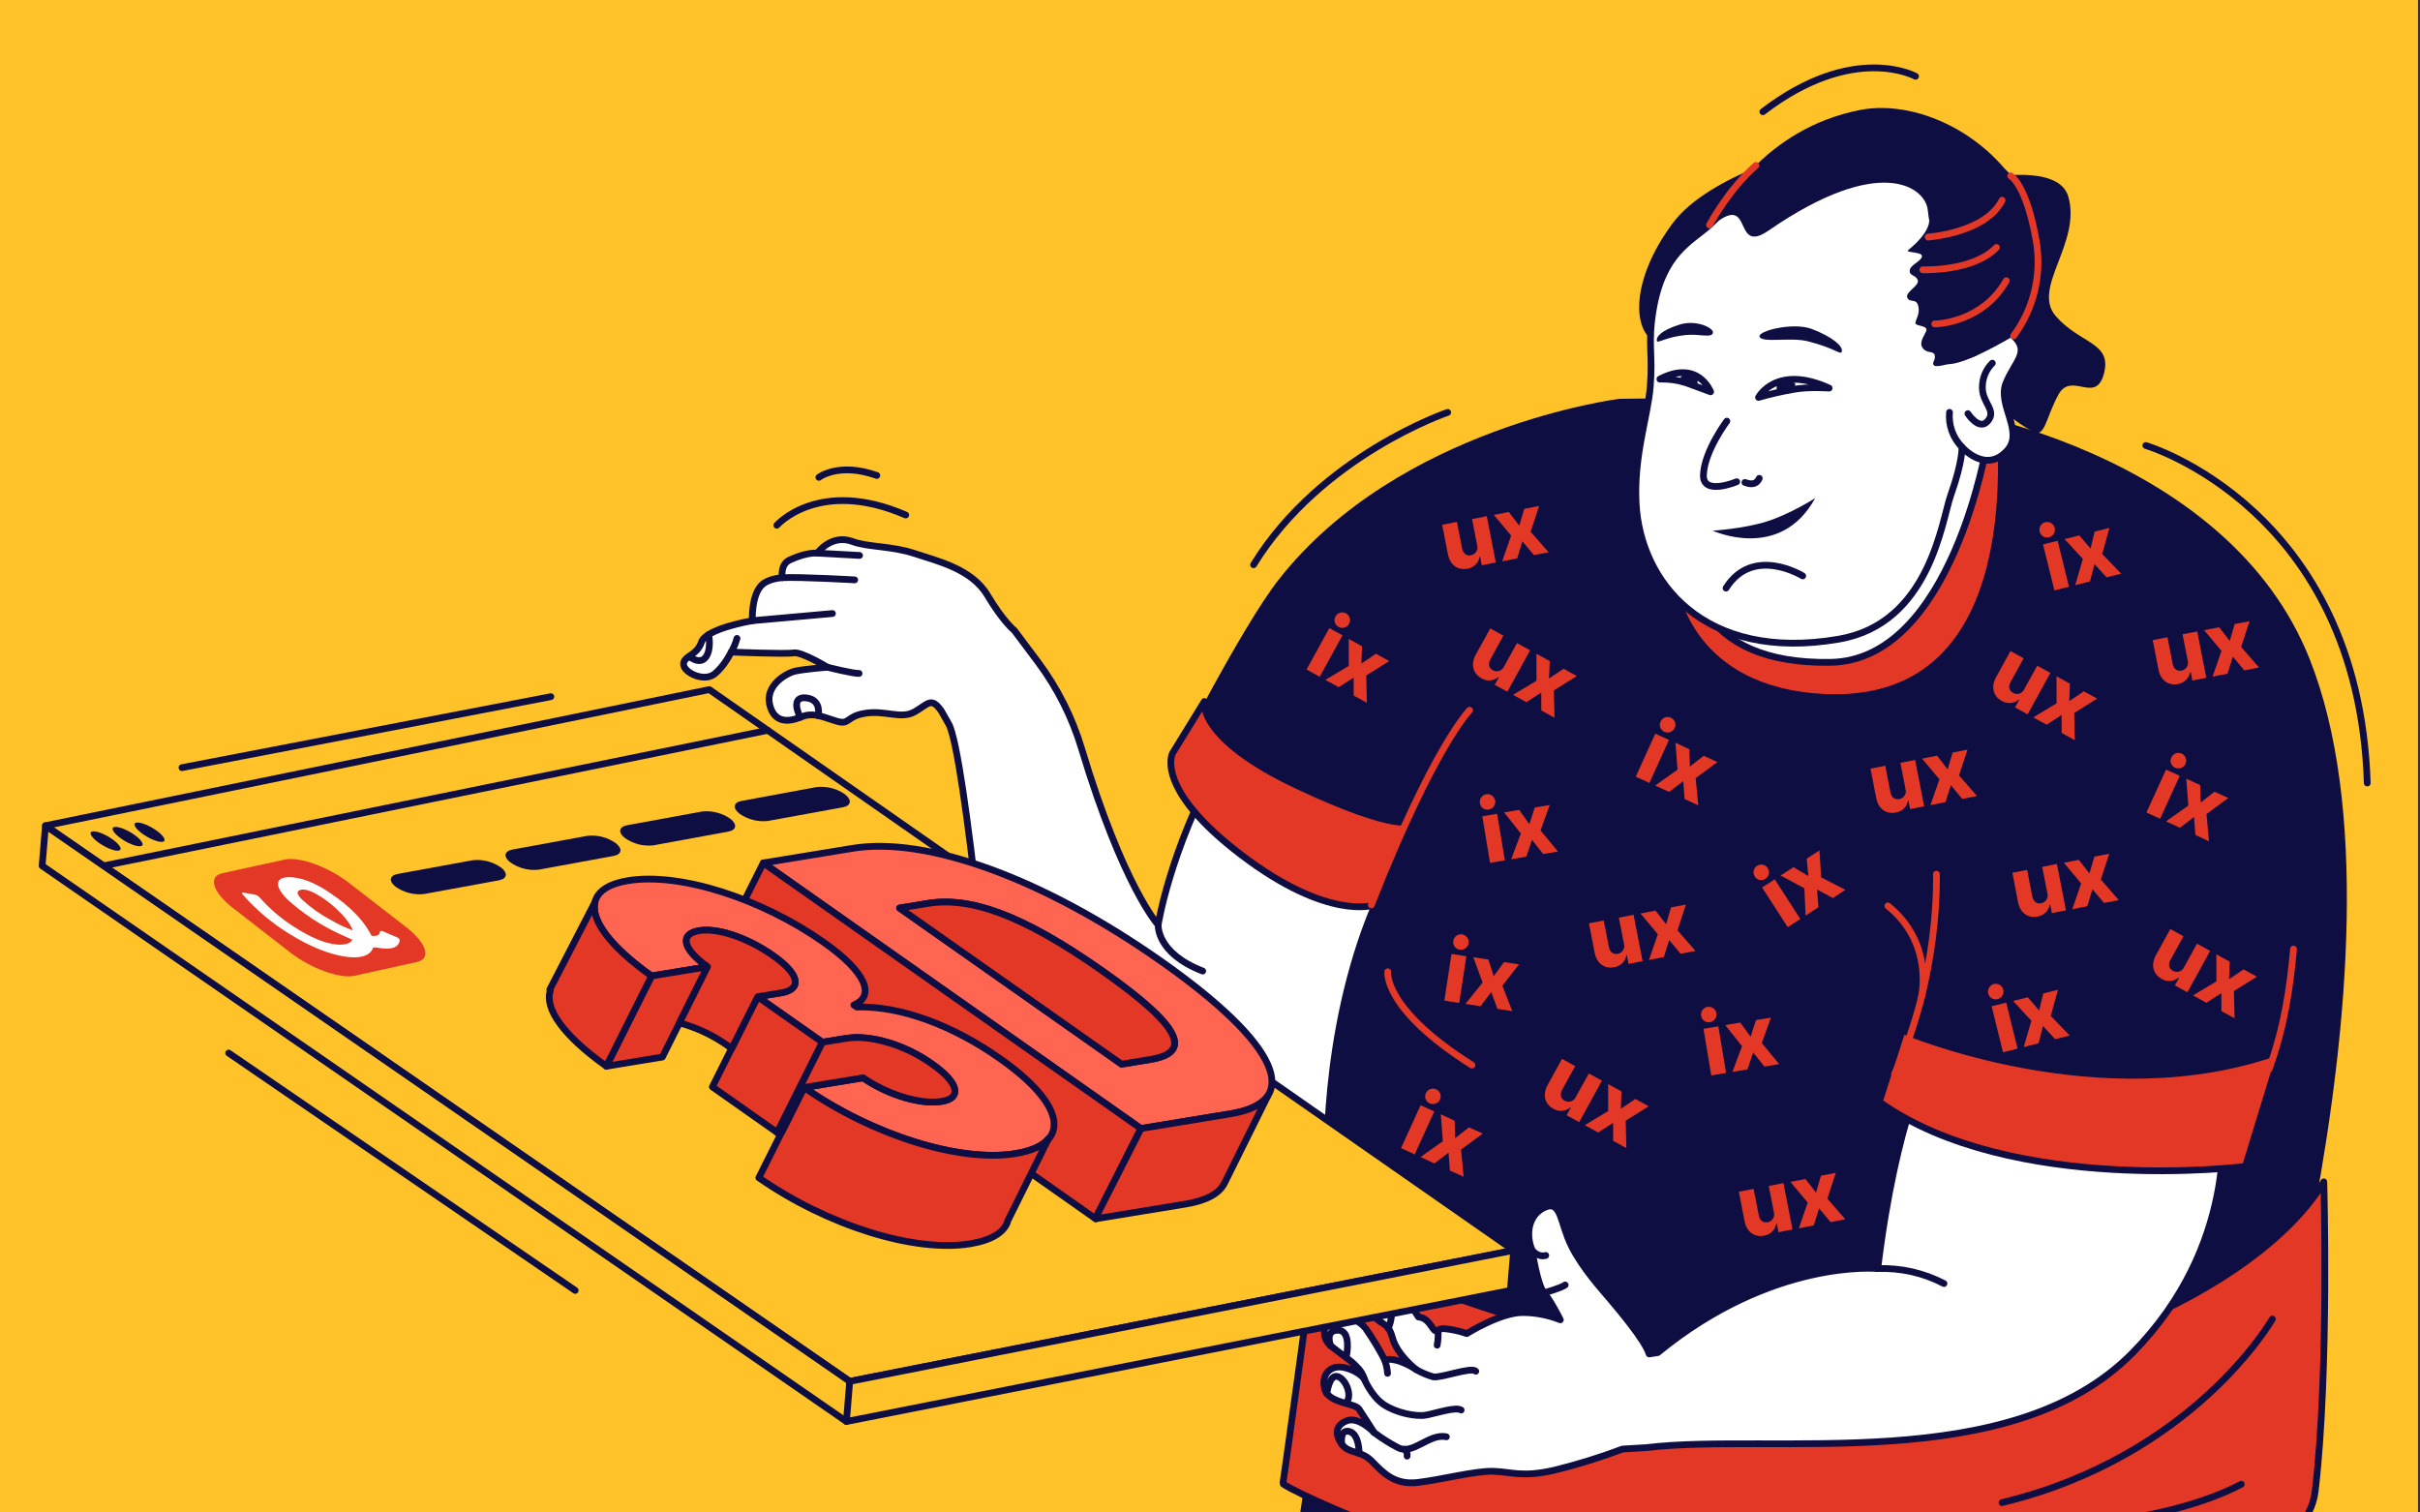 <svg width="717" height="448" viewBox="0 0 717 448" fill="none" xmlns="http://www.w3.org/2000/svg">
<rect x="0" y="0" width="717" height="448" fill="#333333" stroke="none"/>
<g clip-path="url(#clip0_722_2593)">
<path d="M716.42 0H0V448H716.42V0Z" fill="#FFC228"/>
<path d="M278.877 210.613C275.871 206.394 275.049 208.562 271.015 210.889C266.982 213.216 262.304 210.349 256.28 211.341C250.256 212.334 252.051 215.088 247.329 213.512C242.607 211.937 240.473 211.109 237.087 212.524C233.701 213.939 229.352 214.309 228.033 208.737C226.715 203.166 232.818 199.418 235.769 198.806C238.72 198.195 245.15 197.691 245.15 197.691C245.15 197.691 237.478 193.022 235.139 193.441C232.799 193.86 216.629 193.189 216.629 193.189C216.629 193.189 214.642 197.404 211.618 199.751C208.594 202.099 202.669 199.332 202.529 196.864C202.388 194.396 206.513 194.275 207.835 190.24C209.156 186.206 222.907 183.906 222.907 183.906C222.907 183.906 222.517 176.026 225.966 173.093C228.015 171.348 231.792 171.166 231.792 171.166C231.792 171.166 231.041 167.266 233.983 165.909C239.232 163.479 242.153 163.893 242.153 163.893C242.153 163.893 246.306 158.044 252.696 160.488C256.951 162.111 264.171 161.728 270.984 163.994C277.796 166.261 287.892 168.533 292.552 176.35C297.212 184.168 300.545 186.806 300.545 186.806L307.506 196.093C313.284 203.834 317.664 212.529 320.446 221.783C332.809 262.784 343.144 274.014 343.144 274.014C343.144 274.014 346.406 252.498 361.297 225.155C361.297 225.155 375.226 257.55 423.063 271.985C423.063 271.985 417.514 282.969 412.691 300.526C407.578 319.111 401.04 345.08 401.04 345.08C393.224 346.129 350.766 366.552 338.873 360.036C326.806 353.434 294.696 317.376 294.696 317.376C294.696 317.376 286.008 223.046 281.059 214.459L278.877 210.613Z" fill="white" stroke="#0F0E42" stroke-width="2" stroke-linecap="round" stroke-linejoin="round"/>
<path d="M254.672 164.567L242.172 163.878" stroke="#0F0E42" stroke-width="2" stroke-linecap="round" stroke-linejoin="round"/>
<path d="M253.234 171.811C253.234 171.811 237.468 170.891 231.803 171.152" stroke="#0F0E42" stroke-width="2" stroke-linecap="round" stroke-linejoin="round"/>
<path d="M246.634 181.779L222.927 183.899" stroke="#0F0E42" stroke-width="2" stroke-linecap="round" stroke-linejoin="round"/>
<path d="M242.429 212.046C242.429 212.046 243.452 207.548 239.263 206.832C235.073 206.117 235.665 209.674 237.105 212.547" stroke="#0F0E42" stroke-width="2" stroke-linecap="round" stroke-linejoin="round"/>
<path d="M204.185 194.473C204.185 194.473 207.305 197.124 209.095 194.722C210.885 192.319 209.949 188.004 209.949 188.004" stroke="#0F0E42" stroke-width="2" stroke-linecap="round" stroke-linejoin="round"/>
<path d="M245.169 197.691C245.169 197.691 252.732 199.604 254.533 199.526L245.169 197.691Z" fill="white"/>
<path d="M245.169 197.691C245.169 197.691 252.732 199.604 254.533 199.526" stroke="#0F0E42" stroke-width="2" stroke-linecap="round" stroke-linejoin="round"/>
<path d="M216.649 193.19C217.39 191.922 217.963 190.563 218.355 189.148L216.649 193.19Z" fill="#FFC228"/>
<path d="M216.649 193.19C217.39 191.922 217.963 190.563 218.355 189.148" stroke="#0F0E42" stroke-width="2" stroke-linecap="round" stroke-linejoin="round"/>
<path d="M661.452 455.543C661.452 455.543 400.556 439.451 389.717 431.852C378.877 424.253 392.406 347.81 392.303 347.818C392.201 347.825 390.293 306.363 406.272 268.139C356.413 259.956 347.05 226.746 347.05 226.746C347.05 226.746 367.8 185.801 378.875 171.704C414.491 126.354 479.799 118.165 479.799 118.165C479.799 118.165 515.966 117.696 548.648 117.85C581.331 118.003 660.748 135.969 684.271 195.183C718.808 282.069 661.452 455.543 661.452 455.543Z" fill="#0F0E42"/>
<path d="M496.271 174.471C496.271 174.471 500.546 204.569 540.237 206.597C591.575 209.228 594.643 154.522 592.486 125.644L579.274 122.377C579.274 122.377 582.542 168.715 563.634 183.6C537.473 204.195 509.498 182.959 509.498 182.959L496.271 174.471Z" fill="#E33825" stroke="#0F0E42" stroke-width="2" stroke-linecap="round" stroke-linejoin="round"/>
<path d="M680.151 385.822C680.151 385.822 677.897 513.444 666.456 606.344C655.015 699.244 369.751 610.972 369.751 610.972C369.751 610.972 380.148 439.551 396.411 394.092C420.68 326.158 680.151 385.822 680.151 385.822Z" fill="#0F0E42"/>
<path d="M389.895 368.518C389.895 368.518 471.426 404.709 537.073 408.705C602.721 412.7 669.165 382.246 688.5 350.17C688.5 350.17 690.136 406.183 685.94 441.842C681.743 477.502 573.575 486.336 506.109 477.881C438.643 469.427 379.819 440.474 380.091 439.547C380.364 438.62 389.895 368.518 389.895 368.518Z" fill="#E33825" stroke="#0F0E42" stroke-width="2" stroke-linecap="round" stroke-linejoin="round"/>
<path d="M488.606 401.148C487.375 397.075 479.517 387.839 477.083 384.946C474.649 382.052 468.945 375.867 465.582 369.146C462.219 362.424 462.653 355.562 457.742 357.698C452.83 359.834 451.933 365.756 453.938 370.419C453.938 370.419 455.442 380.659 457.471 383.04C459.501 385.421 462.297 391.037 462.297 391.037C458.82 389.652 455.117 388.922 451.375 388.885C444.766 388.715 434.57 395.123 434.57 395.123C432.465 394.383 430.279 393.896 428.059 393.674C427.368 393.574 426.665 393.728 426.079 394.106C424.518 395.547 424.084 390.551 420.271 390.212C420.271 390.212 414.762 381.013 410.162 381.842C405.563 382.67 403.511 383.787 406.112 388.444C408.713 393.101 411.091 390.983 412.52 396.257C413.95 401.532 419.573 405.764 419.573 405.764C419.573 405.764 414.01 401.937 410.261 402.914C408.586 399.698 406.706 396.593 404.633 393.619C402.256 390.519 396.921 389.057 394.568 390.495C393.911 390.962 393.372 391.575 392.993 392.287C392.614 392.999 392.405 393.789 392.384 394.595C392.363 395.401 392.53 396.202 392.871 396.932C393.213 397.662 393.719 398.303 394.351 398.804C397.488 401.347 399.934 402.766 401.95 404.926C403.05 405.961 403.863 407.264 404.31 408.708C404.31 408.708 402.898 406.354 398.507 405.237C394.115 404.121 391.339 407.352 392.494 411.583C393.649 415.815 401.412 415.688 402.608 417.435C403.804 419.182 407.111 424.408 407.111 424.408C407.111 424.408 402.599 419.632 399.105 420.928C395.612 422.224 395.418 425.041 397.592 427.944C399.766 430.848 403.131 429.588 406.416 432.897C409.701 436.206 413.029 440.044 420.001 439.24C426.973 438.435 437.089 435.741 442.498 435.921C447.908 436.102 450.968 437.768 460.458 435.618C467.339 433.932 474.112 431.832 480.74 429.33L487.829 428.912C525.101 424.376 595.551 437.503 631.735 400.927C663.277 369.006 658.317 331.663 658.317 331.663C658.317 331.663 612.359 332.977 571.971 312.747C571.971 312.747 561.765 331.028 556.339 375.862C556.339 375.862 525.294 372.783 491.154 400.762L488.606 401.148Z" fill="white" stroke="#0F0E42" stroke-width="2" stroke-linecap="round" stroke-linejoin="round"/>
<path d="M406.795 389.56C406.959 388.907 407.185 385.425 409.643 386.029C412.101 386.632 413.144 389.191 411.31 393.544" stroke="#0F0E42" stroke-width="2" stroke-linecap="round" stroke-linejoin="round"/>
<path d="M394.29 398.837C394.29 398.837 392.324 394.177 396.358 394.126C400.391 394.076 399.011 401.284 399.011 401.284" stroke="#0F0E42" stroke-width="2" stroke-linecap="round" stroke-linejoin="round"/>
<path d="M393.101 412.865C393.101 412.865 393.817 407.431 396.076 407.79C398.335 408.15 400.523 412.584 399.232 415.114" stroke="#0F0E42" stroke-width="2" stroke-linecap="round" stroke-linejoin="round"/>
<path d="M397.539 427.917C397.539 427.917 396.827 423.346 399.796 424.125C402.765 424.905 402.69 430.643 402.69 430.643" stroke="#0F0E42" stroke-width="2" stroke-linecap="round" stroke-linejoin="round"/>
<path d="M404.26 408.68C404.26 408.68 406.293 413.667 409.976 416.145C413.659 418.624 419.558 419.803 422.487 419.268C425.416 418.733 431.319 416.734 432.911 417.776" stroke="#0F0E42" stroke-width="2" stroke-linecap="round" stroke-linejoin="round"/>
<path d="M419.519 405.76C421.128 406.689 422.845 407.418 424.63 407.933C426.771 408.393 436.007 404.864 437.245 406.285" stroke="#0F0E42" stroke-width="2" stroke-linecap="round" stroke-linejoin="round"/>
<path d="M407.059 424.38C409.292 426.088 411.67 427.597 414.164 428.892C418.616 431.27 423.379 424.577 428.537 425.71" stroke="#0F0E42" stroke-width="2" stroke-linecap="round" stroke-linejoin="round"/>
<path d="M426.053 394.104C426.163 395.597 426.08 397.099 425.809 398.572" stroke="#0F0E42" stroke-width="2" stroke-linecap="round" stroke-linejoin="round"/>
<path d="M410.212 402.908C410.723 404.184 411.025 405.534 411.104 406.906" stroke="#0F0E42" stroke-width="2" stroke-linecap="round" stroke-linejoin="round"/>
<path d="M416.141 429.408C416.434 429.649 416.657 429.963 416.789 430.319C416.921 430.674 416.956 431.059 416.891 431.432" stroke="#0F0E42" stroke-width="2" stroke-linecap="round" stroke-linejoin="round"/>
<path d="M453.942 370.418C453.942 370.418 455.577 372.633 457.976 371.968" stroke="#0F0E42" stroke-width="2" stroke-linecap="round" stroke-linejoin="round"/>
<path d="M457.48 383.04C457.48 383.04 462.607 381.605 463.73 380.724" stroke="#0F0E42" stroke-width="2" stroke-linecap="round" stroke-linejoin="round"/>
<path d="M665.275 345.595C665.275 345.595 595.989 354.31 556.779 326.463L563.614 305.25C563.614 305.25 622.839 330.688 675.768 311.335L665.275 345.595Z" fill="#E33825" stroke="#0F0E42" stroke-width="2" stroke-linecap="round" stroke-linejoin="round"/>
<path d="M573.719 259.006C573.719 259.006 574.855 289.228 561.281 318.289" stroke="#E33825" stroke-width="2" stroke-linecap="round" stroke-linejoin="round"/>
<path d="M672.297 316.769C676.867 303.978 678.435 293.074 679.528 281.196" stroke="#E33825" stroke-width="2" stroke-linecap="round" stroke-linejoin="round"/>
<path d="M569.246 295.593C569.246 295.593 573.232 279.63 559.346 268.396" stroke="#E33825" stroke-width="2" stroke-linecap="round" stroke-linejoin="round"/>
<path d="M411.167 287.912C411.167 287.912 409.664 298.885 436.111 315.568" stroke="#E33825" stroke-width="2" stroke-linecap="round" stroke-linejoin="round"/>
<path d="M556.264 375.864C563.104 375.602 569.894 377.129 575.964 380.296L556.264 375.864Z" fill="white"/>
<path d="M556.264 375.864C563.104 375.602 569.894 377.129 575.964 380.296" stroke="#0F0E42" stroke-width="2" stroke-linecap="round" stroke-linejoin="round"/>
<path d="M343.16 273.998C343.16 273.998 342.471 282.331 356.339 287.708L343.16 273.998Z" fill="white"/>
<path d="M343.16 273.998C343.16 273.998 342.471 282.331 356.339 287.708" stroke="#0F0E42" stroke-width="2" stroke-linecap="round" stroke-linejoin="round"/>
<path d="M448.374 375.609C448.374 375.609 452.498 381.286 448.168 380.081C443.348 378.748 439.648 373.827 443.635 373.294" stroke="#0F0E42" stroke-width="2" stroke-linecap="round" stroke-linejoin="round"/>
<path d="M356.82 207.856C356.82 207.856 354.56 218.782 384.538 232.854C414.517 246.926 418.376 243.203 418.376 243.203L407.061 268.166C407.061 268.166 393.592 272.937 367.781 253.3C341.97 233.664 347.355 223.248 347.355 223.248L356.82 207.856Z" fill="#E33825" stroke="#0F0E42" stroke-width="2" stroke-linecap="round" stroke-linejoin="round"/>
<path d="M435.416 210.442C435.416 210.442 424.796 221.037 406.296 268.125" stroke="#E33825" stroke-width="2" stroke-linecap="round" stroke-linejoin="round"/>
<path d="M13.465 244.641L251.763 409.278L448.473 370.461L210.159 204.315L13.465 244.641Z" fill="#FFC228" stroke="#0F0E42" stroke-width="2" stroke-linecap="round" stroke-linejoin="round"/>
<path d="M227.472 216.381L30.683 256.534" stroke="#0F0E42" stroke-width="2" stroke-linecap="round" stroke-linejoin="round"/>
<path d="M35.673 251.728C36.098 250.996 34.479 249.262 32.057 247.855C29.636 246.448 27.328 245.901 26.904 246.633C26.479 247.365 28.098 249.1 30.52 250.506C32.942 251.913 35.249 252.46 35.673 251.728Z" fill="#0F0E42"/>
<path d="M338.011 334.363L226.157 255.677L252.634 251.346C274.542 247.751 309.117 260.28 343.992 284.803C378.868 309.325 386.422 326.408 364.553 329.998L338.011 334.363ZM340.817 313.9C352.911 311.918 350.797 304.688 326.597 287.664C302.396 270.641 287.139 265.659 274.806 267.683L266.534 269.039L332.306 315.291L340.817 313.9Z" fill="#FF6550" stroke="#0F0E42" stroke-width="2" stroke-linecap="round" stroke-linejoin="round"/>
<path d="M42.186 250.416C42.61 249.683 40.991 247.949 38.57 246.542C36.148 245.135 33.841 244.588 33.416 245.321C32.992 246.053 34.611 247.787 37.032 249.194C39.454 250.601 41.761 251.148 42.186 250.416Z" fill="#0F0E42"/>
<path d="M48.69 249.119C49.115 248.386 47.496 246.652 45.074 245.245C42.652 243.838 40.345 243.291 39.921 244.024C39.496 244.756 41.115 246.49 43.537 247.897C45.958 249.304 48.266 249.851 48.69 249.119Z" fill="#0F0E42"/>
<path d="M147.792 260.832L125.617 264.891C122.652 265.22 119.669 264.454 117.228 262.737C115.099 261.094 115.397 259.384 117.88 258.93L140.047 254.87C143.015 254.537 146.002 255.303 148.444 257.025C150.574 258.661 150.276 260.37 147.792 260.832Z" fill="#0F0E42"/>
<path d="M181.764 253.612L159.597 257.672C156.628 258.003 153.641 257.234 151.201 255.51C149.078 253.874 149.369 252.164 151.861 251.703L174.027 247.643C176.993 247.314 179.976 248.08 182.417 249.797C184.545 251.448 184.247 253.158 181.764 253.612Z" fill="#0F0E42"/>
<path d="M215.732 246.402L193.566 250.462C190.6 250.795 187.615 250.029 185.176 248.308C183.046 246.672 183.337 244.954 185.828 244.501L207.995 240.441C210.961 240.107 213.945 240.873 216.384 242.595C218.514 244.231 218.223 245.949 215.732 246.402Z" fill="#0F0E42"/>
<path d="M249.704 239.191L227.514 243.241C224.549 243.576 221.565 242.813 219.124 241.095C216.995 239.451 217.293 237.741 219.776 237.287L241.961 233.198C244.929 232.862 247.916 233.625 250.359 235.344C252.486 237.019 252.186 238.752 249.704 239.191Z" fill="#0F0E42"/>
<path d="M123.499 285.035L105.094 289.1C100.711 290.064 92.163 286.979 85.99 282.199L69.152 269.128C62.979 264.348 61.531 259.684 65.906 258.72L84.308 254.686C88.684 253.714 97.239 256.807 103.412 261.587L120.252 274.627C126.418 279.407 127.875 284.063 123.499 285.035Z" fill="#E33825"/>
<path d="M104.406 278.448C102.898 277.735 101.543 277.144 100.214 276.532C94.978 274.066 90.114 270.874 85.768 267.049C80.8 262.486 81.293 259.364 86.959 259.959C90.548 260.342 94.436 262.241 98.159 264.809C103.835 268.677 107.408 272.481 109.508 276.194L110.102 277.255C111.839 277.478 112.406 276.975 112.539 276.217C112.636 275.707 113.023 275.676 114.192 276.236C115.18 276.702 116.181 277.115 117.167 277.51C118.153 277.906 118.48 278.223 118.413 278.649C118.111 280.783 115.947 281.545 111.685 280.761C110.913 280.619 110.556 280.668 110.424 281.033C108.597 285.779 97.256 283.868 86.12 276.912C80.945 273.802 76.268 269.928 72.248 265.42C71.383 264.415 71.434 264.364 72.826 264.597C73.599 264.731 74.423 264.902 75.183 265.004C75.556 265.044 75.916 265.159 76.243 265.343C76.57 265.526 76.857 265.774 77.086 266.071C79.984 269.337 83.324 272.18 87.008 274.521C91.546 277.462 96.071 279.618 100.211 279.882C102.354 279.942 103.79 279.543 104.406 278.448ZM104.519 275.663C103.771 273.624 102.05 271.488 99.612 269.222C97.743 267.452 95.649 265.936 93.385 264.712C91.456 263.682 90.031 263.368 88.971 263.68C87.757 264.051 87.906 264.989 89.605 266.629C92.153 268.967 94.987 270.971 98.04 272.592C100.11 273.795 102.278 274.822 104.519 275.663Z" fill="white"/>
<path d="M324.628 361.109L338.011 334.364L226.141 255.684L212.751 282.421L324.628 361.109Z" fill="#E33825" stroke="#0F0E42" stroke-width="2" stroke-linecap="round" stroke-linejoin="round"/>
<path d="M282.923 340.377C278.647 337.352 274.138 334.673 269.438 332.363C262.343 328.777 254.693 326.422 246.812 325.398C244.715 325.154 242.603 325.06 240.493 325.118L239.62 324.496C240.294 324.236 240.92 323.866 241.474 323.402C245.291 320.178 241.826 313.747 230.668 305.925C225.163 302.077 219.317 298.74 213.205 295.957C210.94 294.907 208.615 293.929 206.314 293.033C194.058 288.346 181.798 286.17 172.707 287.662C170.337 287.968 168.054 288.751 165.995 289.964C158.791 294.602 163.555 304.477 179.651 315.901L180.605 315.745L196.236 313.184C188.726 307.784 188.011 303.447 193.796 302.498C196.309 302.206 198.855 302.417 201.286 303.117C206.467 304.495 211.358 306.792 215.728 309.9C216.098 310.158 216.469 310.417 216.785 310.67C223.591 315.762 224.149 319.912 218.08 320.886L211.102 322.035L230.324 335.562L231.731 335.333L237.294 334.412C244.541 333.223 254.848 336.367 262.643 341.909C270.634 347.467 271.804 352.085 265.639 353.073C259.474 354.062 249.901 351.246 242.348 346.092L224.866 348.954C245.217 363.14 271.084 371.206 287.486 368.513C293.773 367.464 297.441 365.201 298.549 362.036C298.555 361.958 298.561 361.895 298.621 361.83C300.306 356.53 294.97 348.829 282.923 340.377Z" fill="#BF2F1F"/>
<path d="M238.227 322.208L255.709 319.346C263.262 324.507 272.866 327.334 278.993 326.326C285.12 325.318 283.995 320.721 275.997 315.162C268.201 309.62 257.903 306.476 250.64 307.664L243.662 308.814L224.401 295.283L231.378 294.142C237.735 293.098 236.822 288.604 229.034 283.157C221.584 277.886 212.641 274.847 207.142 275.75C201.357 276.699 202.072 281.036 209.581 286.436L193.004 289.162C173.297 275.155 170.595 263.465 186.075 260.924C201.555 258.383 225.816 266.347 244.029 279.178C256.624 288.014 259.425 295.089 252.972 297.757L253.847 298.371C266.946 297.979 282.561 303.941 296.291 313.654C315.767 327.328 317.706 339.049 300.867 341.807C284.483 344.478 258.609 336.404 238.227 322.208Z" fill="#FF6550" stroke="#0F0E42" stroke-width="2" stroke-linecap="round" stroke-linejoin="round"/>
<path d="M209.624 286.447L196.241 313.192L179.664 315.91L193.047 289.164L209.624 286.447Z" fill="#E33825" stroke="#0F0E42" stroke-width="2" stroke-linecap="round" stroke-linejoin="round"/>
<path d="M224.445 295.293L211.062 322.03L230.292 335.558L243.667 308.812L224.445 295.293Z" fill="#E33825" stroke="#0F0E42" stroke-width="2" stroke-linecap="round" stroke-linejoin="round"/>
<path d="M300.884 341.784C284.482 344.476 258.608 336.402 238.226 322.206L231.654 335.326L224.828 348.95C245.179 363.136 271.046 371.201 287.447 368.509C293.735 367.459 297.402 365.197 298.511 362.031L298.523 361.883L298.528 361.821L305.519 347.716L310.686 337.282C309.043 339.429 305.755 340.986 300.884 341.784Z" fill="#E33825" stroke="#0F0E42" stroke-width="2" stroke-linecap="round" stroke-linejoin="round"/>
<path d="M230.97 299.883L224.444 295.293L230.97 299.883Z" fill="#BF2F1F"/>
<path d="M176.264 267.308L162.889 293.198L163.072 293.449C161.225 298.719 166.865 306.83 179.651 315.9L182.975 309.269L193.042 289.164C180.713 280.429 175.036 272.582 176.264 267.308Z" fill="#E33825" stroke="#0F0E42" stroke-width="2" stroke-linecap="round" stroke-linejoin="round"/>
<path d="M229.069 283.143C221.62 277.873 212.676 274.834 207.177 275.736C201.392 276.686 202.107 281.022 209.617 286.423L206.752 292.151L206.32 293.017L201.295 303.063C206.475 304.458 211.363 306.774 215.725 309.9C216.095 310.158 216.466 310.416 216.782 310.67L221.692 300.874L224.504 295.307L231.481 294.165C237.794 293.094 236.856 288.606 229.069 283.143Z" fill="#E33825" stroke="#0F0E42" stroke-width="2" stroke-linecap="round" stroke-linejoin="round"/>
<path d="M282.893 322.913C282.653 320.884 280.331 318.157 276.003 315.146C268.207 309.604 257.908 306.46 250.645 307.649L245.202 308.548L243.668 308.798L240.794 314.54L240.426 315.295L239.845 316.447L230.284 335.551L231.691 335.322L238.263 322.203L241.116 321.74L255.722 319.339C262.896 324.241 271.907 327.035 278.055 326.437C278.379 326.408 278.703 326.373 279.005 326.319C279.308 326.266 279.467 326.24 279.683 326.187L279.858 326.146C280.019 326.105 280.179 326.063 280.324 326.012L280.469 325.969C280.65 325.913 280.828 325.846 281.003 325.77L281.049 325.774C281.204 325.708 281.335 325.633 281.466 325.565L281.573 325.503C281.697 325.427 281.805 325.35 281.914 325.273L281.964 325.23C282.084 325.14 282.195 325.039 282.295 324.927L282.299 324.881C282.382 324.792 282.455 324.696 282.519 324.593C282.536 324.572 282.551 324.55 282.563 324.526C282.864 324.046 282.981 323.473 282.893 322.913Z" fill="#E33825" stroke="#0F0E42" stroke-width="2" stroke-linecap="round" stroke-linejoin="round"/>
<path d="M364.569 330.008L338.051 334.367L337.956 334.563L324.52 361.006L324.668 361.104L351.21 356.755C357.361 355.741 361.194 353.657 362.744 350.646L375.566 324.804C373.718 327.343 370.068 329.105 364.569 330.008Z" fill="#E33825" stroke="#0F0E42" stroke-width="2" stroke-linecap="round" stroke-linejoin="round"/>
<path d="M332.311 315.3L340.815 313.901C352.909 311.919 350.795 304.689 326.595 287.665C302.394 270.642 287.137 265.66 274.803 267.684L266.531 269.04L332.311 315.3Z" fill="#E33825" stroke="#0F0E42" stroke-width="2" stroke-linecap="round" stroke-linejoin="round"/>
<path d="M13.467 244.641L12.483 256.527L250.782 421.165L447.492 382.34L448.475 370.461L251.765 409.278L13.467 244.641Z" fill="#FFC228" stroke="#0F0E42" stroke-width="2" stroke-linecap="round" stroke-linejoin="round"/>
<path d="M251.756 409.285L250.773 421.164" stroke="#0F0E42" stroke-width="2" stroke-linecap="round" stroke-linejoin="round"/>
<path d="M588.537 52.77C588.537 52.77 609.978 48.376 612.805 58.263C616.724 72.015 601.84 85.341 609.092 93.664C616.345 101.986 625.795 101.363 623.362 110.674C620.93 119.985 613.724 109.876 609.864 116.926C606.004 123.976 605.934 129.943 602.244 127.84C598.553 125.738 579.672 115.095 588.047 98.484C589.953 94.678 588.537 52.77 588.537 52.77Z" fill="#0F0E42"/>
<path d="M515.45 98.019C515.45 98.019 464.763 197.419 542.291 196.245C578.394 195.7 588.814 130.961 588.814 130.961L515.45 98.019Z" fill="white" stroke="#0F0E42" stroke-width="2" stroke-linecap="round" stroke-linejoin="round"/>
<path d="M537.18 43.812C537.18 43.812 506.369 51.638 495.618 66.099C482.204 84.122 483.876 99.823 491.638 101.698C499.4 103.572 537.18 43.812 537.18 43.812Z" fill="#0F0E42"/>
<path d="M594.719 133.465C588.298 140.578 581.274 132.439 581.274 132.439C581.274 132.439 581.637 136.393 577.978 146.701C575.285 154.326 571.797 184.739 544.809 189.373C504.701 196.257 485.969 172.254 484.755 149.221C484.001 135.033 488.156 123.659 488.93 114.682C489.756 104.698 488.148 102.061 489.764 92.094C492.58 74.834 501.078 71.597 506.487 66.669C514.192 59.663 520.872 46.379 548.98 40.81C566.56 37.328 593.403 40.985 602.508 64.333C611.613 87.681 596.586 99.528 596.586 99.528C601.68 104.281 596.775 107.289 594.297 113.645C591.819 120.001 599.707 127.937 594.719 133.465Z" fill="white" stroke="#0F0E42" stroke-width="2" stroke-linecap="round" stroke-linejoin="round"/>
<path d="M541.937 114.987C526.232 107.833 521.015 117.745 521.015 117.745C524.431 116.76 527.898 115.965 531.402 115.363C535.703 114.542 541.937 114.987 541.937 114.987Z" stroke="#0F0E42" stroke-width="2" stroke-linecap="round" stroke-linejoin="round"/>
<path d="M491.794 112.321C503.154 106.418 506.815 116.083 506.815 116.083C506.815 116.083 502.663 114.531 499.505 113.391C497.013 112.603 494.406 112.241 491.794 112.321Z" stroke="#0F0E42" stroke-width="2" stroke-linecap="round" stroke-linejoin="round"/>
<path d="M511.631 124.777C511.631 124.777 504.991 133.59 504.694 140.684C504.422 147.003 514.558 142.732 514.558 142.732" stroke="#0F0E42" stroke-width="2" stroke-linecap="round" stroke-linejoin="round"/>
<path d="M516.995 142.942C517.931 143.278 520.185 144.077 521.235 141.723" stroke="#0F0E42" stroke-width="2" stroke-linecap="round" stroke-linejoin="round"/>
<path d="M507.455 157.228C507.455 157.228 527.46 166.512 537.797 147.59C537.797 147.59 530.448 152.279 523.557 154.472C516.666 156.664 507.455 157.228 507.455 157.228Z" fill="#0F0E42"/>
<path d="M490.905 101.018C491.063 101.863 493.745 99.762 499.604 99.25C503.717 98.891 507.012 100.192 507.489 98.686C507.966 97.179 502.521 94.594 497.552 96.192C492.133 97.925 490.634 99.748 490.905 101.018Z" fill="#0F0E42"/>
<path d="M521.321 99.744C521.941 101.718 530.533 99.823 535.615 101.115C544.405 103.349 545.501 105.551 545.717 103.975C545.907 102.531 543.076 99.903 536.902 97.501C531.349 95.355 520.765 98.034 521.321 99.744Z" fill="#0F0E42"/>
<path d="M583.048 122.556C583.048 122.556 586.443 127.852 589.011 124.674C591.578 121.496 587.36 119.523 587.34 114.836C587.319 113.492 587.57 112.158 588.077 110.913C588.584 109.669 589.337 108.539 590.291 107.593" stroke="#0F0E42" stroke-width="2" stroke-linecap="round" stroke-linejoin="round"/>
<path d="M596.586 99.528C596.586 99.528 581.604 108.656 576.599 107.849C571.594 107.043 569.246 87.48 570.851 74.804C572.457 62.129 571.822 69.046 571.167 62.274C570.512 55.502 557.182 45.42 524.004 68.307C512.416 76.295 520.651 54.076 505.007 68.925C510.72 60.223 522.955 38.162 551.063 32.593C568.643 29.111 593.405 40.962 602.525 64.319C611.645 87.676 596.586 99.528 596.586 99.528Z" fill="#0F0E42"/>
<path d="M571.508 64.743C571.508 64.743 572.757 68.032 565.389 74.086C564.297 74.977 569.683 74.488 569.433 75.99C569.184 77.492 565.93 78.447 565.821 80.149C565.711 81.851 567.479 81.33 568.184 82.942C568.889 84.554 564.417 86.507 565.086 88.179C565.755 89.851 567.723 88.233 568.333 90.614C568.944 92.995 567.612 94.596 567.485 95.661C567.357 96.725 571.498 96.322 570.673 98.146C569.848 99.969 568.462 101.659 569.779 103.267C571.096 104.875 572.872 103.782 573.231 105.311C573.591 106.839 572.018 107.565 573.174 108.374C574.33 109.184 585.603 105.385 585.603 105.385L571.508 64.743Z" fill="#0F0E42"/>
<path d="M596.589 99.529C599.566 95.523 601.694 90.952 602.844 86.094C603.994 81.237 604.141 76.196 603.277 71.28C600.334 54.556 595.738 52.119 595.738 52.119" stroke="#E33825" stroke-width="2" stroke-linecap="round" stroke-linejoin="round"/>
<path d="M571.273 70.233C571.273 70.233 588.299 69.091 593.182 59.332" stroke="#E33825" stroke-width="2" stroke-linecap="round" stroke-linejoin="round"/>
<path d="M569.686 79.934C569.686 79.934 584.649 80.52 591.509 73.311" stroke="#E33825" stroke-width="2" stroke-linecap="round" stroke-linejoin="round"/>
<path d="M573.227 95.971C574.005 96.035 587.448 95.476 594.423 83.174" stroke="#E33825" stroke-width="2" stroke-linecap="round" stroke-linejoin="round"/>
<path d="M506.493 66.67C506.493 66.67 512.067 56.144 520.245 49.02" stroke="#E33825" stroke-width="2" stroke-linecap="round" stroke-linejoin="round"/>
<path d="M526.738 113.219C526.738 113.219 525.436 115.976 527.649 116.237C529.861 116.499 533.122 114.218 531.48 113.321C529.838 112.424 526.738 113.219 526.738 113.219Z" fill="#0F0E42"/>
<path d="M500.264 110.567C500.264 110.567 497.667 111.254 497.971 111.947C498.274 112.639 501.059 113.937 502.125 114.033C503.191 114.129 503.399 112.184 502.132 111.679C501.45 111.418 500.818 111.042 500.264 110.567Z" fill="#0F0E42"/>
<path d="M534.104 170.633C534.104 170.633 519.4 161.521 511.386 174.247" stroke="#0F0E42" stroke-width="2" stroke-linecap="round" stroke-linejoin="round"/>
<path d="M581.276 132.439C579.956 131.097 578.943 129.483 578.308 127.709C577.674 125.935 577.433 124.045 577.603 122.168" stroke="#0F0E42" stroke-width="2" stroke-linecap="round" stroke-linejoin="round"/>
<path d="M635.773 132C635.773 132 698.759 150.553 701.372 231.988" stroke="#0F0E42" stroke-width="2" stroke-linecap="round" stroke-linejoin="round"/>
<path d="M428.924 122.187C428.924 122.187 391.375 134.902 371.409 167.318" stroke="#0F0E42" stroke-width="2" stroke-linecap="round" stroke-linejoin="round"/>
<path d="M567.54 22.607C567.54 22.607 549.229 12.459 522.304 33.108" stroke="#0F0E42" stroke-width="2" stroke-linecap="round" stroke-linejoin="round"/>
<path d="M673.259 390.81C673.259 390.81 650.118 431.471 593.163 445.193" stroke="#0F0E42" stroke-width="2" stroke-linecap="round" stroke-linejoin="round"/>
<path d="M597.704 452.922C597.704 452.922 638.992 452.909 664.042 439.764" stroke="#0F0E42" stroke-width="2" stroke-linecap="round" stroke-linejoin="round"/>
<path d="M163.21 206.411L53.915 227.441" stroke="#0F0E42" stroke-width="2" stroke-linecap="round" stroke-linejoin="round"/>
<path d="M230.158 155.632C230.158 155.632 242.605 141.437 268.349 152.592" stroke="#0F0E42" stroke-width="2" stroke-linecap="round" stroke-linejoin="round"/>
<path d="M242.615 141.43C242.615 141.43 248.48 136.854 259.781 140.873" stroke="#0F0E42" stroke-width="2" stroke-linecap="round" stroke-linejoin="round"/>
<path d="M395.625 182.766C395.819 182.35 396.133 182.001 396.527 181.765C396.922 181.529 397.377 181.418 397.836 181.445C398.294 181.472 398.734 181.636 399.097 181.917C399.461 182.197 399.732 182.58 399.875 183.017C400.019 183.454 400.027 183.923 399.9 184.365C399.774 184.807 399.517 185.2 399.164 185.494C398.811 185.788 398.378 185.969 397.921 186.013C397.464 186.058 397.005 185.964 396.602 185.743C396.342 185.612 396.111 185.431 395.921 185.211C395.732 184.99 395.588 184.734 395.497 184.458C395.406 184.181 395.371 183.889 395.393 183.599C395.415 183.309 395.494 183.026 395.625 182.766ZM393.86 186.097L397.759 188.24L391.006 200.513L387.108 198.362L393.86 186.097Z" fill="#E33825"/>
<path d="M403.345 196.59L407.661 193.698L411.597 195.868L404.802 200.116L404.969 208.229L401.071 206.078L401.064 200.764L396.626 203.615L392.676 201.436L399.602 197.3L399.598 189.303L403.548 191.482L403.345 196.59Z" fill="#E33825"/>
<path d="M604.354 157.657C604.211 157.218 604.204 156.746 604.333 156.302C604.462 155.859 604.722 155.465 605.078 155.171C605.434 154.877 605.87 154.698 606.33 154.656C606.789 154.614 607.25 154.711 607.654 154.936C608.057 155.16 608.383 155.501 608.59 155.913C608.797 156.326 608.876 156.791 608.815 157.249C608.754 157.707 608.556 158.136 608.249 158.48C607.941 158.824 607.537 159.067 607.089 159.178C606.81 159.258 606.517 159.283 606.228 159.249C605.94 159.216 605.66 159.127 605.406 158.985C605.152 158.844 604.928 158.654 604.748 158.426C604.567 158.198 604.433 157.937 604.354 157.657ZM605.314 161.299L609.636 160.229L613.001 173.849L608.679 174.919L605.314 161.299Z" fill="#E33825"/>
<path d="M619.402 162.551L620.603 157.502L624.965 156.419L622.859 164.155L628.468 169.972L624.146 171.05L620.549 167.158L619.233 172.268L614.847 173.357L617.112 165.587L611.679 159.722L616.065 158.633L619.402 162.551Z" fill="#E33825"/>
<path d="M589.126 294.499C588.983 294.059 588.976 293.587 589.106 293.144C589.235 292.701 589.494 292.306 589.85 292.013C590.206 291.719 590.643 291.54 591.102 291.498C591.561 291.456 592.023 291.553 592.426 291.778C592.829 292.002 593.156 292.342 593.363 292.755C593.57 293.168 593.648 293.633 593.587 294.091C593.526 294.549 593.329 294.978 593.021 295.322C592.713 295.666 592.309 295.909 591.861 296.02C591.582 296.1 591.289 296.124 591.001 296.091C590.712 296.058 590.433 295.968 590.178 295.827C589.924 295.686 589.701 295.496 589.52 295.268C589.339 295.04 589.206 294.778 589.126 294.499ZM590.087 298.141L594.408 297.07L597.773 310.69L593.451 311.769L590.087 298.141Z" fill="#E33825"/>
<path d="M604.166 299.4L605.369 294.343L609.722 293.259L607.608 301.003L613.217 306.82L608.896 307.89L605.299 303.998L603.982 309.116L599.596 310.205L601.862 302.427L596.429 296.562L600.815 295.473L604.166 299.4Z" fill="#E33825"/>
<path d="M519.99 259.812C519.716 259.444 519.56 259.001 519.541 258.542C519.522 258.084 519.641 257.63 519.883 257.24C520.125 256.85 520.478 256.541 520.897 256.354C521.316 256.167 521.781 256.111 522.232 256.191C522.684 256.272 523.1 256.487 523.428 256.808C523.756 257.129 523.98 257.541 524.071 257.991C524.163 258.44 524.117 258.907 523.94 259.331C523.763 259.755 523.463 260.115 523.079 260.366C522.84 260.534 522.571 260.653 522.286 260.716C522.001 260.779 521.706 260.785 521.419 260.733C521.132 260.682 520.858 260.574 520.612 260.416C520.367 260.258 520.155 260.053 519.99 259.812ZM522.082 262.944L525.825 260.531L533.411 272.295L529.668 274.716L522.082 262.944Z" fill="#E33825"/>
<path d="M535.79 259.564L535.293 254.39L539.069 251.956L539.575 259.963L546.772 263.643L543.028 266.065L538.353 263.551L538.764 268.812L534.971 271.268L534.59 263.177L527.558 259.393L531.351 256.937L535.79 259.564Z" fill="#E33825"/>
<path d="M430.569 278.908C430.608 278.45 430.783 278.015 431.073 277.658C431.362 277.301 431.752 277.039 432.192 276.907C432.632 276.775 433.101 276.779 433.539 276.917C433.977 277.056 434.363 277.323 434.647 277.684C434.931 278.045 435.1 278.483 435.133 278.941C435.165 279.4 435.058 279.858 434.828 280.255C434.597 280.652 434.252 280.971 433.837 281.169C433.423 281.368 432.959 281.437 432.505 281.368C432.217 281.334 431.938 281.243 431.684 281.101C431.43 280.959 431.207 280.769 431.028 280.54C430.848 280.312 430.715 280.05 430.636 279.77C430.557 279.49 430.534 279.197 430.569 278.908ZM430.048 282.64L434.452 283.318L432.343 297.16L427.939 296.474L430.048 282.64Z" fill="#E33825"/>
<path d="M442.552 289.239L445.62 285.043L450.054 285.732L445.126 292.05L448.061 299.591L443.657 298.913L441.827 293.927L438.649 298.138L434.184 297.447L439.269 291.118L436.52 283.608L440.986 284.299L442.552 289.239Z" fill="#E33825"/>
<path d="M491.939 213.934C492.099 213.5 492.386 213.125 492.762 212.856C493.138 212.588 493.586 212.44 494.048 212.43C494.51 212.421 494.964 212.551 495.35 212.804C495.737 213.057 496.038 213.421 496.215 213.848C496.392 214.275 496.437 214.745 496.342 215.198C496.248 215.651 496.02 216.064 495.687 216.385C495.355 216.706 494.933 216.919 494.478 216.996C494.023 217.074 493.555 217.012 493.135 216.819C492.596 216.593 492.169 216.163 491.945 215.622C491.721 215.082 491.719 214.476 491.939 213.934ZM490.431 217.38L494.48 219.23L488.691 231.967L484.643 230.117L490.431 217.38Z" fill="#E33825"/>
<path d="M500.68 227.136L504.763 223.926L508.849 225.795L502.389 230.542L503.165 238.595L499.117 236.746L498.709 231.446L494.525 234.639L490.419 232.73L497.022 228.049L496.412 220.072L500.518 221.982L500.68 227.136Z" fill="#E33825"/>
<path d="M422.414 324.018C422.575 323.587 422.862 323.215 423.238 322.951C423.613 322.686 424.06 322.54 424.519 322.533C424.978 322.525 425.429 322.656 425.813 322.908C426.196 323.161 426.496 323.523 426.671 323.948C426.847 324.373 426.89 324.84 426.797 325.291C426.703 325.741 426.477 326.152 426.146 326.472C425.816 326.791 425.397 327.004 424.945 327.082C424.492 327.16 424.027 327.101 423.609 326.91C423.068 326.684 422.639 326.253 422.416 325.711C422.192 325.169 422.191 324.56 422.414 324.018ZM420.906 327.464L424.954 329.313L419.144 342.033L415.096 340.175L420.906 327.464Z" fill="#E33825"/>
<path d="M431.144 337.22L435.226 334.018L439.33 335.856L432.879 340.597L433.655 348.65L429.581 346.822L429.173 341.522L424.99 344.715L420.883 342.806L427.487 338.126L426.877 330.149L430.983 332.058L431.144 337.22Z" fill="#E33825"/>
<path d="M643.271 224.571C643.432 224.138 643.719 223.764 644.096 223.497C644.472 223.23 644.921 223.083 645.382 223.075C645.843 223.066 646.296 223.197 646.682 223.45C647.068 223.704 647.369 224.068 647.545 224.494C647.722 224.921 647.765 225.391 647.671 225.844C647.577 226.296 647.348 226.709 647.016 227.03C646.684 227.35 646.263 227.563 645.808 227.64C645.353 227.718 644.885 227.657 644.466 227.464C644.197 227.353 643.954 227.19 643.749 226.984C643.543 226.778 643.381 226.534 643.27 226.266C643.159 225.997 643.102 225.709 643.102 225.418C643.102 225.128 643.159 224.84 643.271 224.571ZM641.762 228.025L645.81 229.875L640.001 242.587L635.952 240.737L641.762 228.025Z" fill="#E33825"/>
<path d="M652.032 237.783L656.115 234.574L660.201 236.442L653.741 241.19L654.483 249.279L650.454 247.377L650.046 242.077L645.863 245.262L641.757 243.353L648.36 238.673L647.75 230.703L651.856 232.613L652.032 237.783Z" fill="#E33825"/>
<path d="M436.14 153.793L440.506 152.938L443.189 166.658L439.021 167.475L438.528 164.915L438.384 164.942C438.235 165.849 437.8 166.684 437.141 167.325C436.483 167.965 435.637 168.378 434.727 168.501C431.899 169.052 429.616 167.364 428.995 164.26L427.291 155.486L431.657 154.631L433.199 162.528C433.506 164.021 434.502 164.778 435.841 164.512C436.165 164.452 436.473 164.324 436.744 164.136C437.016 163.949 437.245 163.706 437.416 163.424C437.587 163.142 437.697 162.827 437.739 162.499C437.78 162.172 437.752 161.839 437.656 161.523L436.14 153.793Z" fill="#E33825"/>
<path d="M450.135 155.744L451.597 150.764L456.004 149.897L453.506 157.538L458.826 163.629L454.463 164.453L451.044 160.387L449.512 165.448L445.075 166.313L447.721 158.684L442.591 152.562L447.022 151.688L450.135 155.744Z" fill="#E33825"/>
<path d="M646.639 187.934L650.997 187.086L653.686 200.822L649.55 201.642L649.048 199.081L648.904 199.116C648.756 200.023 648.321 200.859 647.663 201.5C647.004 202.141 646.157 202.553 645.247 202.675C642.427 203.226 640.136 201.538 639.523 198.434L637.811 189.66L642.185 188.805L643.727 196.702C644.027 198.195 645.031 198.945 646.369 198.687C646.688 198.625 646.992 198.498 647.259 198.313C647.527 198.127 647.753 197.889 647.924 197.611C648.094 197.334 648.205 197.023 648.249 196.701C648.293 196.378 648.27 196.05 648.181 195.737L646.639 187.934Z" fill="#E33825"/>
<path d="M660.635 189.892L662.091 184.903L666.497 184.044L664.007 191.686L669.319 197.776L664.953 198.631L661.543 194.558L659.973 199.608L655.543 200.474L658.181 192.844L653.052 186.714L657.489 185.849L660.635 189.892Z" fill="#E33825"/>
<path d="M479.635 271.894L483.994 271.038L486.674 284.782L482.507 285.599L482.005 283.038L481.865 283.026C481.717 283.934 481.282 284.769 480.623 285.41C479.965 286.051 479.118 286.463 478.208 286.585C475.387 287.136 473.097 285.448 472.484 282.344L470.772 273.57L475.146 272.715L476.687 280.62C476.987 282.113 477.991 282.863 479.33 282.597C479.654 282.537 479.962 282.408 480.233 282.221C480.504 282.033 480.733 281.791 480.905 281.508C481.076 281.226 481.186 280.911 481.227 280.584C481.268 280.256 481.24 279.924 481.145 279.608L479.635 271.894Z" fill="#E33825"/>
<path d="M493.638 273.853L495.093 268.864L499.5 267.997L497.01 275.639L502.33 281.73L497.956 282.584L494.545 278.519L492.976 283.561L488.546 284.427L491.191 276.798L486.055 270.667L490.493 269.794L493.638 273.853Z" fill="#E33825"/>
<path d="M605.06 256.836L609.418 255.98L612.106 269.725L607.939 270.541L607.438 267.981L607.294 268.008C607.148 268.915 606.714 269.751 606.057 270.392C605.4 271.033 604.554 271.445 603.645 271.567C600.817 272.118 598.526 270.437 597.912 267.334L596.23 258.585L600.596 257.73L602.138 265.627C602.437 267.12 603.441 267.87 604.78 267.612C605.104 267.551 605.412 267.423 605.683 267.236C605.954 267.048 606.183 266.805 606.355 266.523C606.526 266.241 606.636 265.926 606.677 265.599C606.719 265.271 606.69 264.938 606.595 264.623L605.06 256.836Z" fill="#E33825"/>
<path d="M619.064 258.796L620.519 253.807L624.925 252.947L622.435 260.589L627.755 266.688L623.38 267.542L619.971 263.47L618.409 268.512L613.971 269.385L616.616 261.756L611.487 255.626L615.917 254.761L619.064 258.796Z" fill="#E33825"/>
<path d="M524.046 351.387L528.404 350.539L531.085 364.275L526.927 365.077L526.426 362.516L526.282 362.552C526.133 363.458 525.697 364.294 525.038 364.934C524.38 365.575 523.534 365.987 522.624 366.11C519.804 366.662 517.514 364.973 516.9 361.87L515.188 353.095L519.563 352.241L521.104 360.138C521.404 361.63 522.4 362.38 523.746 362.122C524.07 362.062 524.378 361.934 524.65 361.746C524.921 361.559 525.15 361.316 525.321 361.034C525.492 360.752 525.602 360.437 525.644 360.109C525.685 359.782 525.657 359.449 525.561 359.133L524.046 351.387Z" fill="#E33825"/>
<path d="M538.049 353.347L539.504 348.359L543.91 347.499L541.413 355.14L546.732 361.239L542.366 362.094L538.956 358.021L537.386 363.071L532.956 363.936L535.594 356.307L530.465 350.177L534.895 349.311L538.049 353.347Z" fill="#E33825"/>
<path d="M563.05 226.018L567.416 225.162L570.097 238.906L565.929 239.723L565.436 237.163L565.292 237.19C565.144 238.098 564.709 238.933 564.051 239.574C563.392 240.215 562.545 240.627 561.635 240.749C558.807 241.3 556.524 239.612 555.902 236.515L554.198 227.742L558.565 226.879L560.106 234.784C560.414 236.277 561.41 237.026 562.749 236.76C563.073 236.7 563.381 236.572 563.652 236.384C563.924 236.197 564.153 235.954 564.324 235.672C564.495 235.39 564.605 235.075 564.647 234.747C564.688 234.42 564.66 234.087 564.564 233.771L563.05 226.018Z" fill="#E33825"/>
<path d="M577.053 227.962L578.517 222.974L582.922 222.114L580.425 229.755L585.745 235.846L581.371 236.701L578.002 232.608L576.44 237.65L571.962 238.528L574.608 230.899L569.479 224.769L573.909 223.895L577.053 227.962Z" fill="#E33825"/>
<path d="M438.505 238.134C438.397 237.687 438.426 237.217 438.589 236.786C438.751 236.356 439.039 235.984 439.416 235.72C439.792 235.455 440.239 235.311 440.699 235.304C441.159 235.298 441.61 235.43 441.993 235.684C442.376 235.938 442.675 236.301 442.849 236.727C443.023 237.153 443.065 237.622 442.969 238.072C442.873 238.522 442.644 238.933 442.312 239.251C441.98 239.57 441.56 239.78 441.106 239.856C440.823 239.914 440.53 239.916 440.246 239.861C439.961 239.806 439.691 239.695 439.449 239.535C439.207 239.375 439 239.169 438.838 238.929C438.676 238.688 438.563 238.418 438.505 238.134ZM439.179 241.839L443.566 241.103L445.865 254.918L441.469 255.653L439.179 241.839Z" fill="#E33825"/>
<path d="M453.123 244.185L454.723 239.248L459.15 238.508L456.441 246.053L461.592 252.295L457.196 253.03L453.906 248.834L452.192 253.832L447.74 254.578L450.604 246.967L445.636 240.694L450.094 239.956L453.123 244.185Z" fill="#E33825"/>
<path d="M504.048 301.115C503.942 300.667 503.973 300.198 504.136 299.768C504.3 299.338 504.589 298.968 504.966 298.704C505.343 298.441 505.79 298.298 506.25 298.292C506.709 298.287 507.159 298.421 507.542 298.675C507.925 298.93 508.222 299.294 508.395 299.72C508.568 300.146 508.61 300.614 508.513 301.064C508.417 301.514 508.187 301.924 507.855 302.242C507.522 302.559 507.102 302.77 506.649 302.845C506.365 302.903 506.072 302.904 505.787 302.848C505.502 302.793 505.231 302.681 504.99 302.521C504.748 302.36 504.54 302.153 504.379 301.912C504.217 301.671 504.105 301.4 504.048 301.115ZM504.714 304.819L509.109 304.084L511.408 317.899L507.012 318.634L504.714 304.819Z" fill="#E33825"/>
<path d="M518.668 307.175L520.268 302.23L524.696 301.49L521.986 309.043L527.129 315.276L522.742 316.011L519.444 311.815L517.727 316.844L513.275 317.59L516.131 309.979L511.162 303.713L515.614 302.967L518.668 307.175Z" fill="#E33825"/>
<path d="M449.447 190.54L453.346 192.684L446.601 204.949L442.851 202.904L444.103 200.654L443.976 200.58C443.281 201.178 442.411 201.537 441.497 201.602C440.583 201.668 439.671 201.438 438.898 200.945C436.379 199.552 435.701 196.756 437.214 194.017L441.53 186.189L445.429 188.332L441.552 195.388C440.83 196.726 441.114 197.942 442.314 198.591C442.599 198.751 442.913 198.849 443.238 198.88C443.563 198.911 443.89 198.874 444.2 198.771C444.509 198.668 444.794 198.502 445.036 198.282C445.277 198.063 445.471 197.796 445.603 197.497L449.447 190.54Z" fill="#E33825"/>
<path d="M458.936 201.025L463.267 198.142L467.195 200.311L460.385 204.55L460.562 212.641L456.664 210.49L456.648 205.183L452.256 208.053L448.298 205.873L455.228 201.691L455.215 193.701L459.167 195.872L458.936 201.025Z" fill="#E33825"/>
<path d="M650.928 279.592L654.827 281.736L648.081 294.009L644.371 291.96L645.615 289.708L645.488 289.635C644.792 290.233 643.923 290.592 643.009 290.657C642.094 290.723 641.183 290.492 640.41 290C637.89 288.614 637.21 285.85 638.725 283.072L643.025 275.25L646.924 277.393L643.048 284.45C642.326 285.787 642.609 287.011 643.81 287.652C644.094 287.812 644.409 287.91 644.734 287.941C645.058 287.972 645.386 287.935 645.695 287.832C646.005 287.73 646.29 287.563 646.531 287.344C646.773 287.124 646.966 286.857 647.099 286.559L650.928 279.592Z" fill="#E33825"/>
<path d="M660.424 290.109L664.739 287.217L668.667 289.386L661.88 293.636L662.059 301.702L658.16 299.559L658.145 294.245L653.715 297.112L649.756 294.932L656.686 290.757L656.674 282.759L660.624 284.938L660.424 290.109Z" fill="#E33825"/>
<path d="M603.6 197.234L607.491 199.377L600.754 211.643L597.004 209.598L598.256 207.347L598.128 207.282C597.431 207.879 596.56 208.237 595.645 208.303C594.729 208.368 593.817 208.138 593.042 207.646C590.523 206.26 589.85 203.497 591.358 200.718L595.658 192.896L599.556 195.047L595.688 202.104C594.958 203.441 595.249 204.658 596.442 205.306C596.726 205.467 597.041 205.567 597.366 205.599C597.691 205.632 598.019 205.596 598.329 205.494C598.64 205.391 598.925 205.225 599.168 205.006C599.41 204.787 599.604 204.52 599.738 204.221L603.6 197.234Z" fill="#E33825"/>
<path d="M613.092 207.721L617.407 204.829L621.344 206.991L614.548 211.248L614.728 219.307L610.83 217.156L610.815 211.841L606.384 214.708L602.391 212.565L609.322 208.382L609.309 200.384L613.268 202.564L613.092 207.721Z" fill="#E33825"/>
<path d="M470.736 318.05L474.627 320.193L467.889 332.467L464.139 330.422L465.392 328.171L465.264 328.106C464.568 328.703 463.699 329.06 462.784 329.126C461.87 329.192 460.959 328.962 460.185 328.471C457.658 327.084 456.986 324.321 458.501 321.543L462.793 313.72L466.699 315.872L462.824 322.92C462.101 324.265 462.385 325.482 463.586 326.123C463.87 326.283 464.184 326.382 464.508 326.413C464.832 326.445 465.159 326.408 465.469 326.306C465.778 326.204 466.063 326.038 466.305 325.82C466.547 325.601 466.74 325.335 466.874 325.037L470.736 318.05Z" fill="#E33825"/>
<path d="M480.224 328.504L484.532 325.611L488.468 327.773L481.672 332.03L481.854 340.159L477.948 338.008L477.941 332.694L473.512 335.545L469.553 333.366L476.475 329.19L476.463 321.192L480.421 323.372L480.224 328.504Z" fill="#E33825"/>
<path d="M67.752 312.002L170.421 382.331" stroke="#0F0E42" stroke-width="2" stroke-linecap="round" stroke-linejoin="round"/>
</g>
<defs>
<clipPath id="clip0_722_2593">
<rect width="716.42" height="448" fill="white"/>
</clipPath>
</defs>
</svg>

